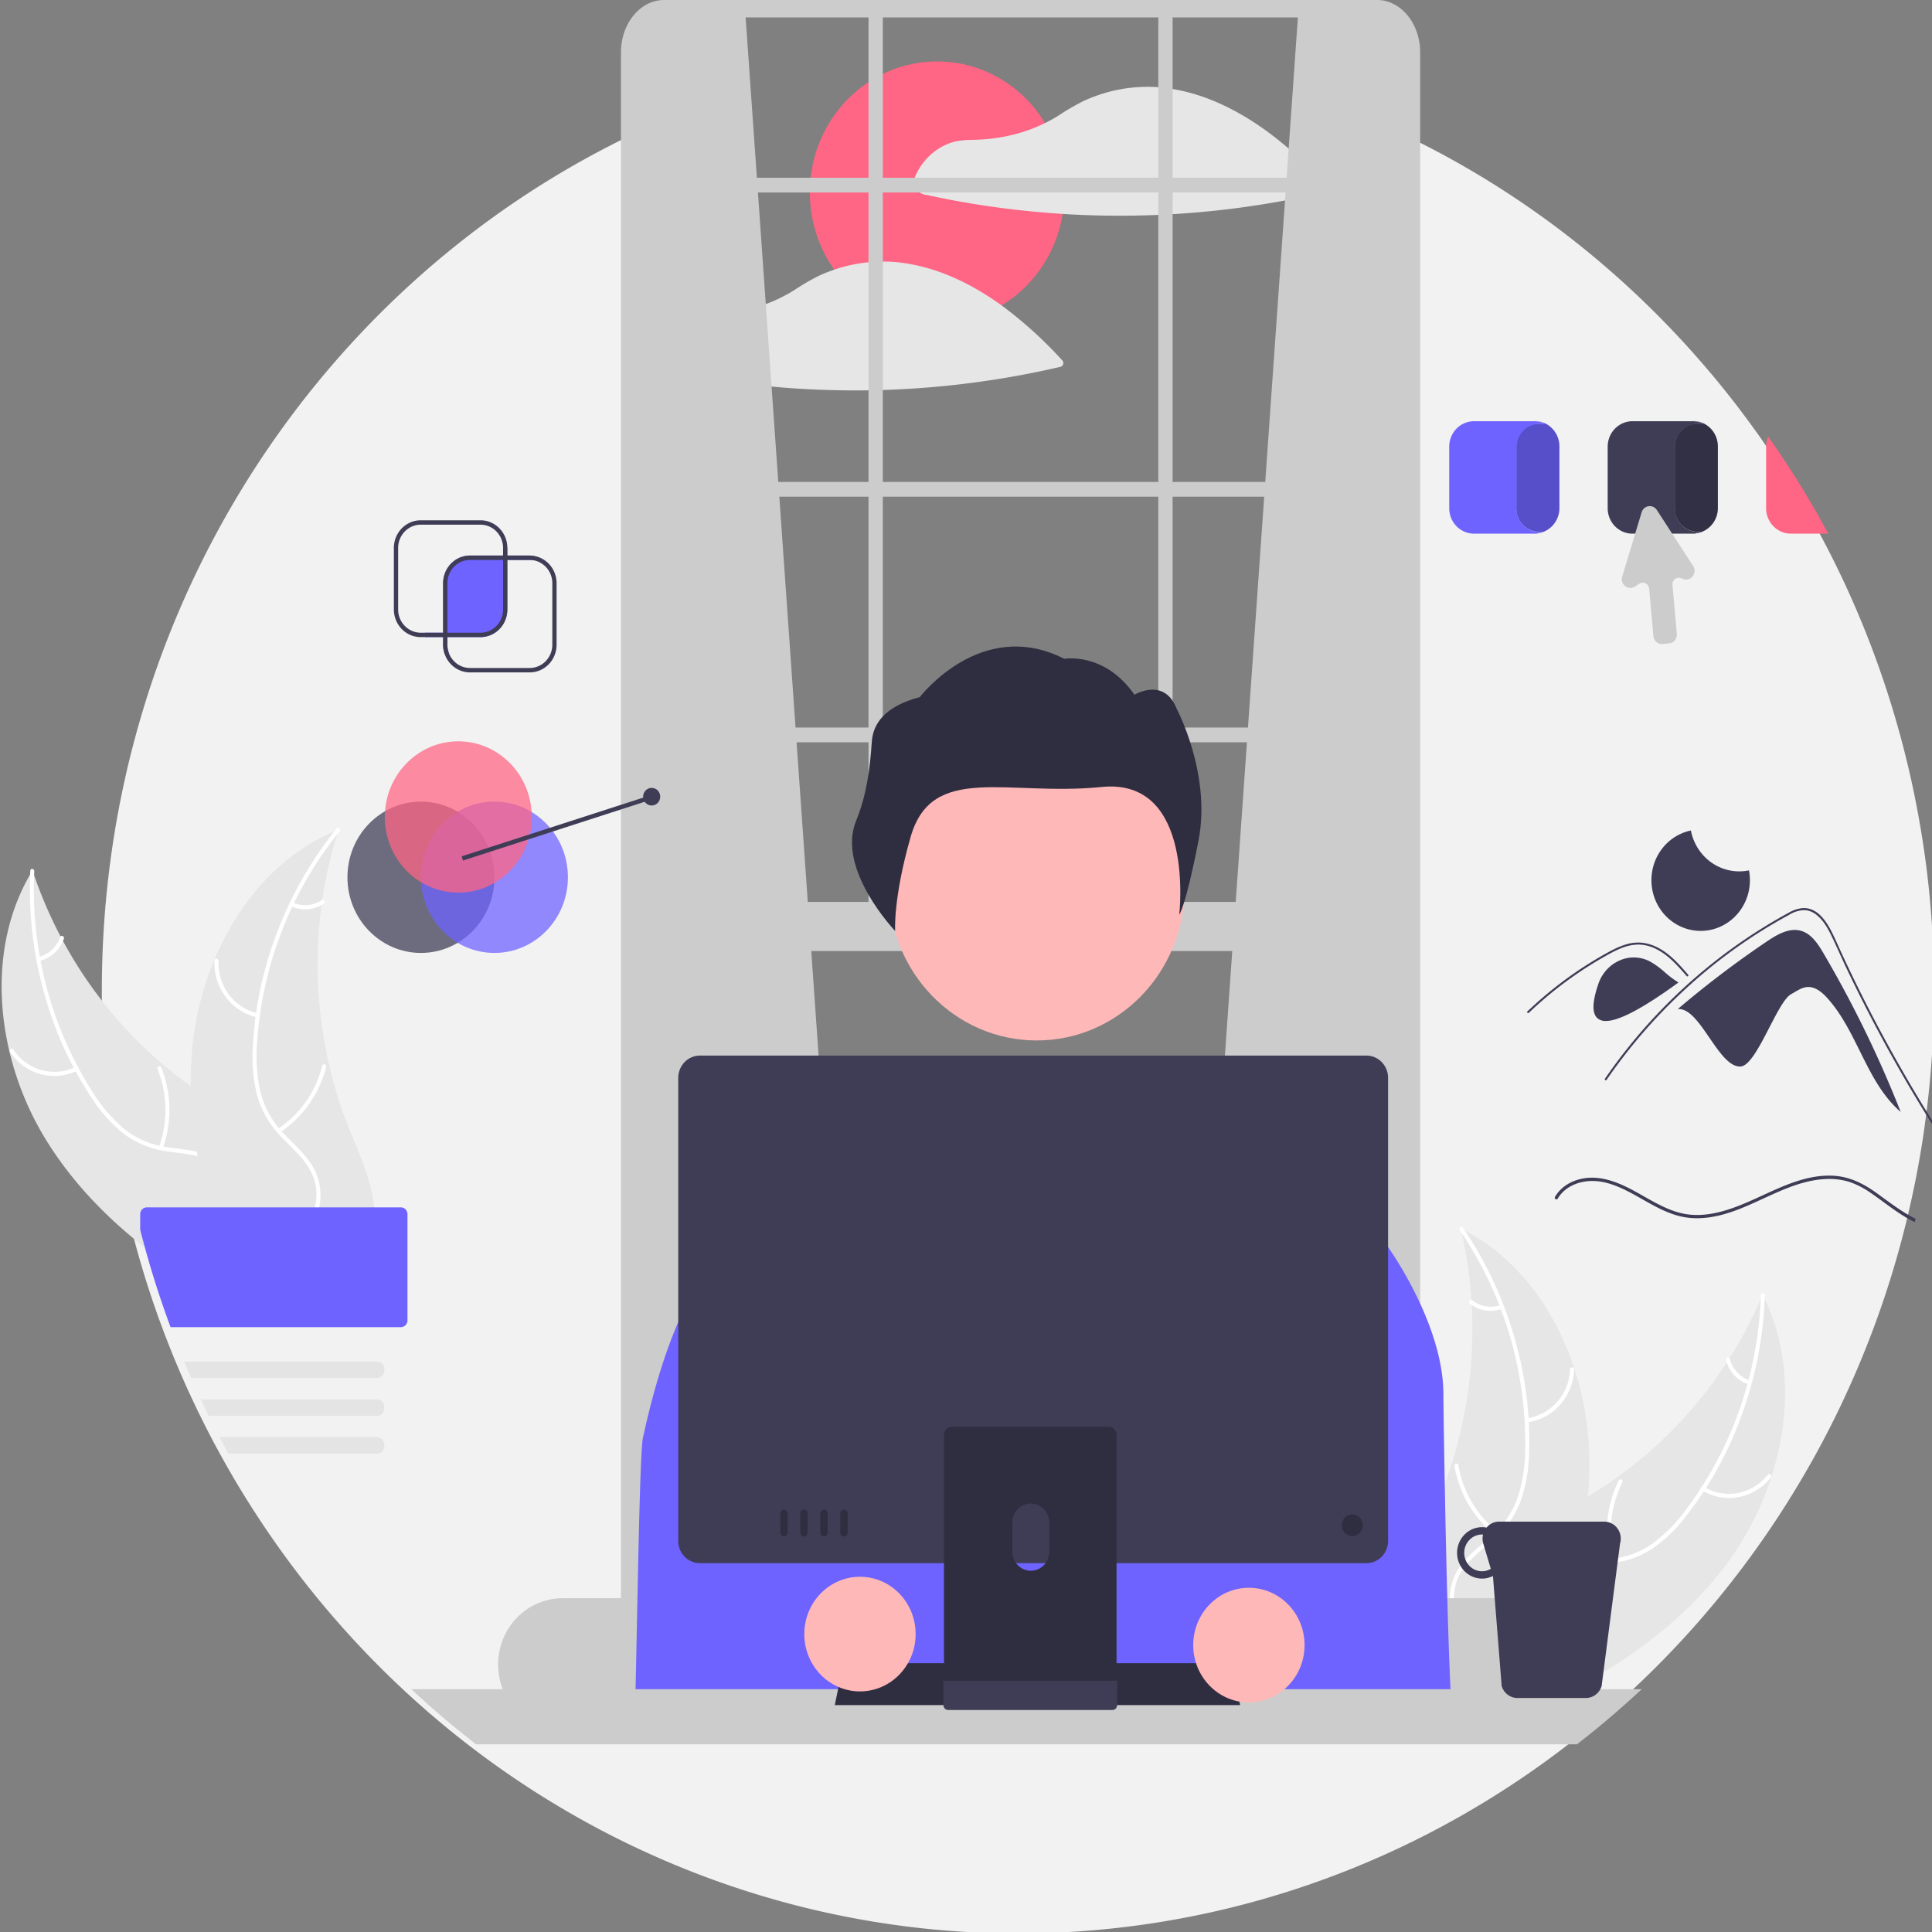<?xml version="1.0" encoding="UTF-8" standalone="no"?>
<!-- Created with Inkscape (http://www.inkscape.org/) -->

<svg
   width="300"
   height="300"
   viewBox="0 0 79.375 79.375"
   version="1.1"
   id="svg2363"
   xml:space="preserve"
   inkscape:version="1.2.1 (9c6d41e410, 2022-07-14)"
   sodipodi:docname="drawing-1.svg"
   xmlns:inkscape="http://www.inkscape.org/namespaces/inkscape"
   xmlns:sodipodi="http://sodipodi.sourceforge.net/DTD/sodipodi-0.dtd"
   xmlns="http://www.w3.org/2000/svg"
   xmlns:svg="http://www.w3.org/2000/svg"><rect x="0" y="0" width="79.375" height="79.375" fill="#808080" stroke="none"/><sodipodi:namedview
     id="namedview2365"
     pagecolor="#ffffff"
     bordercolor="#000000"
     borderopacity="0.25"
     inkscape:showpageshadow="2"
     inkscape:pageopacity="0.0"
     inkscape:pagecheckerboard="0"
     inkscape:deskcolor="#d1d1d1"
     inkscape:document-units="px"
     showgrid="false"
     inkscape:zoom="1.087256"
     inkscape:cx="372.49736"
     inkscape:cy="104.85111"
     inkscape:window-width="1920"
     inkscape:window-height="1017"
     inkscape:window-x="-8"
     inkscape:window-y="-8"
     inkscape:window-maximized="1"
     inkscape:current-layer="svg2363"><inkscape:page
       x="0"
       y="0"
       width="79.375"
       height="79.375"
       id="page2603" /><inkscape:page
       x="310"
       y="0"
       width="203.809"
       height="172.204"
       id="page2605" /><inkscape:page
       x="523.809"
       y="0"
       width="267.229"
       height="203.878"
       id="page2971" /><inkscape:page
       x="801.038"
       y="0"
       width="212.85"
       height="206.864"
       id="page3325" /></sodipodi:namedview><defs
     id="defs2360" /><g
     inkscape:label="Layer 1"
     inkscape:groupmode="layer"
     id="layer1" /><g
     id="g3530"
     transform="matrix(0.373,0,0,0.384,-298.72,3.0456743e-6)"
     style="stroke-width:2.644"><path
       d="m 1001.289,57.095 a 100.728,100.728 0 0 0 -6.62,-10.389 q -2.54,-3.499 -5.368,-6.764 h -0.005 a 101.446,101.446 0 0 0 -11.097,-10.983 q -1.22,-1.037 -2.474,-2.031 a 100.787,100.787 0 0 0 -24.84,-14.514 l 0.079,13.051 0.855,148.776 H 877.746 l -4.166,-148.495 0.31,-12.843 c -36.316,15.274 -61.815,51.185 -61.815,93.054 a 100.988,100.988 0 0 0 3.281,25.61 99.255,99.255 0 0 0 3.347,10.427 q 0.708,1.857 1.493,3.682 c 0.252,0.592 0.509,1.179 0.776,1.764 0.342,0.764 0.698,1.526 1.064,2.278 q 0.425,0.888 0.873,1.764 0.577,1.15 1.191,2.281 c 0.316,0.592 0.641,1.179 0.972,1.764 a 101.318,101.318 0 0 0 20.148,25.2 q 3.428,3.11 7.134,5.896 a 100.925,100.925 0 0 0 121.257,0 q 2.016,-1.514 3.95,-3.13 1.284,-1.068 2.526,-2.177 c 0.219,-0.196 0.439,-0.391 0.656,-0.59 a 101.33,101.33 0 0 0 18.882,-23.021 99.022,99.022 0 0 0 5.113,-9.707 q 0.605,-1.316 1.172,-2.656 a 99.518,99.518 0 0 0 4.382,-12.592 q 0.272,-0.994 0.526,-1.995 v -0.002 c 0.028,-0.116 0.059,-0.234 0.087,-0.349 0.174,-0.703 0.342,-1.41 0.502,-2.118 v -0.002 q 0.778,-3.421 1.314,-6.924 c 0.045,-0.3 0.09,-0.599 0.132,-0.899 0.017,-0.108 0.033,-0.217 0.045,-0.325 v -0.002 q 0.382,-2.706 0.62,-5.453 0.368,-4.312 0.37,-8.724 A 100.443,100.443 0 0 0 1001.289,57.096 Z"
       fill="#f2f2f2"
       id="path3165"
       style="stroke-width:0.699" /><path
       d="m 991.38,166.869 c 5.973,-8.07 8.27,-19.437 3.624,-28.337 a 46.257,46.257 0 0 1 -21.9,22.999 c -3.781,1.854 -8.179,3.521 -9.929,7.351 -1.089,2.383 -0.882,5.197 -0.006,7.666 0.875,2.469 2.364,4.667 3.837,6.833 l 0.078,0.649 c 9.274,-3.845 18.324,-9.092 24.297,-17.162 z"
       fill="#e6e6e6"
       id="path3167"
       style="stroke-width:0.699" /><path
       d="m 994.805,138.603 a 39.537,39.537 0 0 1 -8.225,22.893 17.026,17.026 0 0 1 -3.816,3.727 9.765,9.765 0 0 1 -4.882,1.606 c -1.622,0.116 -3.295,0.047 -4.861,0.556 a 5.979,5.979 0 0 0 -3.577,3.334 c -0.867,1.913 -0.994,4.024 -1.048,6.092 -0.059,2.297 -0.084,4.683 -1.167,6.771 -0.131,0.253 0.269,0.442 0.4,0.189 1.885,-3.632 0.661,-7.88 1.784,-11.698 0.524,-1.782 1.588,-3.416 3.367,-4.13 1.555,-0.624 3.28,-0.555 4.924,-0.658 a 10.42,10.42 0 0 0 4.832,-1.392 15.74,15.74 0 0 0 3.945,-3.567 38.358,38.358 0 0 0 6.009,-10.374 40.238,40.238 0 0 0 2.755,-13.387 c 0.009,-0.284 -0.432,-0.244 -0.441,0.038 z"
       fill="#ffffff"
       id="path3169"
       style="stroke-width:0.699" /><path
       d="m 988.341,159.475 a 5.932,5.932 0 0 0 7.555,-1.387 c 0.179,-0.221 -0.156,-0.51 -0.335,-0.289 a 5.493,5.493 0 0 1 -7.03,1.276 c -0.246,-0.143 -0.434,0.257 -0.189,0.4 z"
       fill="#ffffff"
       id="path3171"
       style="stroke-width:0.699" /><path
       d="m 978.712,166.879 a 11.433,11.433 0 0 1 0.843,-8.289 c 0.13,-0.253 -0.27,-0.442 -0.4,-0.189 a 11.892,11.892 0 0 0 -0.859,8.628 c 0.077,0.275 0.494,0.124 0.417,-0.149 z"
       fill="#ffffff"
       id="path3173"
       style="stroke-width:0.699" /><path
       d="m 993.58,147.699 a 3.358,3.358 0 0 1 -2.193,-2.311 c -0.074,-0.275 -0.49,-0.125 -0.417,0.149 a 3.763,3.763 0 0 0 2.421,2.562 0.229,0.229 0 0 0 0.295,-0.105 0.222,0.222 0 0 0 -0.105,-0.295 z"
       fill="#ffffff"
       id="path3175"
       style="stroke-width:0.699" /><path
       d="m 961.757,131.449 c 0.041,0.173 0.082,0.347 0.121,0.523 a 44.219,44.219 0 0 1 1.051,7.096 c 0.015,0.185 0.028,0.372 0.037,0.556 a 46.617,46.617 0 0 1 -2.224,17.018 45.271,45.271 0 0 1 -2.628,6.357 c -1.431,2.83 -3.207,5.784 -3.608,8.832 a 7.766,7.766 0 0 0 -0.077,0.958 l 11.855,11.287 c 0.04,0.012 0.077,0.027 0.117,0.039 l 0.453,0.472 c 0.061,-0.102 0.122,-0.209 0.182,-0.311 0.035,-0.059 0.068,-0.12 0.104,-0.179 0.023,-0.04 0.046,-0.08 0.069,-0.115 0.008,-0.013 0.015,-0.027 0.02,-0.037 0.023,-0.035 0.041,-0.07 0.061,-0.102 q 0.513,-0.896 1.015,-1.803 c 0.003,-0.003 0.003,-0.003 0.003,-0.008 2.539,-4.611 4.715,-9.475 6.084,-14.514 0.041,-0.152 0.085,-0.306 0.121,-0.463 a 43.198,43.198 0 0 0 1.248,-6.938 38.19,38.19 0 0 0 0.164,-3.861 31.757,31.757 0 0 0 -1.651,-9.791 c -2.115,-6.293 -6.218,-11.84 -12.068,-14.795 -0.15,-0.075 -0.297,-0.149 -0.449,-0.221 z"
       fill="#e6e6e6"
       id="path3177"
       style="stroke-width:0.699" /><path
       d="m 961.64,131.625 a 39.537,39.537 0 0 1 7.216,23.231 17.026,17.026 0 0 1 -0.803,5.274 9.765,9.765 0 0 1 -2.931,4.221 c -1.225,1.069 -2.602,2.022 -3.546,3.37 a 5.979,5.979 0 0 0 -0.849,4.816 c 0.46,2.05 1.629,3.812 2.832,5.495 1.336,1.869 2.753,3.79 3.145,6.109 0.048,0.281 0.481,0.191 0.433,-0.09 -0.682,-4.035 -4.216,-6.689 -5.619,-10.414 -0.654,-1.738 -0.789,-3.684 0.202,-5.325 0.866,-1.435 2.285,-2.418 3.535,-3.49 a 10.42,10.42 0 0 0 3.02,-4.021 15.74,15.74 0 0 0 1.003,-5.224 38.358,38.358 0 0 0 -1.448,-11.901 40.238,40.238 0 0 0 -5.86,-12.347 c -0.164,-0.232 -0.491,0.066 -0.329,0.296 z"
       fill="#ffffff"
       id="path3179"
       style="stroke-width:0.699" /><path
       d="m 969.045,152.182 a 5.932,5.932 0 0 0 5.197,-5.656 c 0.01,-0.285 -0.432,-0.314 -0.442,-0.029 a 5.493,5.493 0 0 1 -4.845,5.251 c -0.283,0.034 -0.191,0.467 0.09,0.433 z"
       fill="#ffffff"
       id="path3181"
       style="stroke-width:0.699" /><path
       d="m 965.815,163.89 a 11.433,11.433 0 0 1 -4.318,-7.126 c -0.049,-0.281 -0.482,-0.191 -0.433,0.09 a 11.892,11.892 0 0 0 4.508,7.406 c 0.227,0.173 0.469,-0.198 0.243,-0.37 z"
       fill="#ffffff"
       id="path3183"
       style="stroke-width:0.699" /><path
       d="m 966.138,139.625 a 3.358,3.358 0 0 1 -3.143,-0.525 c -0.225,-0.175 -0.466,0.195 -0.243,0.37 a 3.763,3.763 0 0 0 3.475,0.588 0.229,0.229 0 0 0 0.172,-0.262 0.222,0.222 0 0 0 -0.262,-0.172 z"
       fill="#ffffff"
       id="path3185"
       style="stroke-width:0.699" /><path
       d="m 805.749,121.671 c -5.297,-8.529 -6.663,-20.045 -1.309,-28.538 a 46.257,46.257 0 0 0 19.959,24.703 c 3.618,2.155 7.865,4.175 9.298,8.134 0.892,2.464 0.456,5.251 -0.617,7.641 -1.073,2.39 -2.736,4.459 -4.38,6.499 l -0.13,0.641 c -8.931,-4.586 -17.525,-10.551 -22.822,-19.08 z"
       fill="#e6e6e6"
       id="path3187"
       style="stroke-width:0.699" /><path
       d="m 804.632,93.22 a 39.537,39.537 0 0 0 6.337,23.486 17.026,17.026 0 0 0 3.501,4.025 9.765,9.765 0 0 0 4.736,1.997 c 1.607,0.248 3.28,0.315 4.799,0.949 a 5.979,5.979 0 0 1 3.295,3.614 c 0.708,1.977 0.664,4.092 0.549,6.157 -0.128,2.294 -0.297,4.674 0.613,6.843 0.11,0.263 -0.304,0.419 -0.414,0.156 -1.583,-3.773 -0.018,-7.907 -0.827,-11.804 -0.378,-1.818 -1.305,-3.534 -3.02,-4.39 -1.5,-0.749 -3.225,-0.82 -4.854,-1.056 a 10.42,10.42 0 0 1 -4.703,-1.78 15.74,15.74 0 0 1 -3.643,-3.876 38.358,38.358 0 0 1 -5.146,-10.828 40.238,40.238 0 0 1 -1.658,-13.566 c 0.014,-0.284 0.45,-0.208 0.436,0.074 z"
       fill="#ffffff"
       id="path3189"
       style="stroke-width:0.699" /><path
       d="m 809.379,114.548 a 5.932,5.932 0 0 1 -7.417,-1.996 c -0.161,-0.235 0.197,-0.496 0.358,-0.261 a 5.493,5.493 0 0 0 6.903,1.843 c 0.257,-0.123 0.412,0.292 0.156,0.414 z"
       fill="#ffffff"
       id="path3191"
       style="stroke-width:0.699" /><path
       d="m 818.374,122.71 a 11.433,11.433 0 0 0 -0.166,-8.331 c -0.109,-0.263 0.305,-0.419 0.414,-0.156 a 11.892,11.892 0 0 1 0.155,8.669 c -0.099,0.267 -0.502,0.084 -0.403,-0.182 z"
       fill="#ffffff"
       id="path3193"
       style="stroke-width:0.699" /><path
       d="m 805.114,102.386 a 3.358,3.358 0 0 0 2.374,-2.125 c 0.096,-0.269 0.498,-0.084 0.403,0.182 a 3.763,3.763 0 0 1 -2.621,2.357 0.229,0.229 0 0 1 -0.285,-0.129 0.222,0.222 0 0 1 0.129,-0.285 z"
       fill="#ffffff"
       id="path3195"
       style="stroke-width:0.699" /><path
       d="m 838.152,88.775 c -0.055,0.169 -0.11,0.339 -0.163,0.511 a 44.219,44.219 0 0 0 -1.624,6.987 c -0.03,0.183 -0.058,0.368 -0.083,0.552 a 46.617,46.617 0 0 0 0.833,17.143 45.271,45.271 0 0 0 2.103,6.549 c 1.196,2.937 2.727,6.026 2.878,9.096 a 7.766,7.766 0 0 1 -10e-4,0.961 l -12.733,10.286 c -0.041,0.009 -0.079,0.021 -0.12,0.03 l -0.49,0.434 c -0.052,-0.107 -0.104,-0.218 -0.157,-0.325 -0.031,-0.062 -0.058,-0.126 -0.089,-0.187 -0.019,-0.042 -0.039,-0.084 -0.059,-0.12 -0.007,-0.014 -0.013,-0.028 -0.017,-0.039 -0.02,-0.037 -0.035,-0.073 -0.052,-0.107 q -0.438,-0.935 -0.865,-1.879 c -0.002,-0.003 -0.002,-0.003 -0.002,-0.008 -2.156,-4.802 -3.929,-9.826 -4.884,-14.96 -0.029,-0.154 -0.06,-0.312 -0.083,-0.471 a 43.199,43.199 0 0 1 -0.68,-7.017 38.191,38.191 0 0 1 0.15,-3.861 31.757,31.757 0 0 1 2.441,-9.625 c 2.619,-6.1 7.16,-11.295 13.23,-13.765 0.155,-0.063 0.308,-0.124 0.466,-0.184 z"
       fill="#e6e6e6"
       id="path3197"
       style="stroke-width:0.699" /><path
       d="m 838.254,88.96 a 39.537,39.537 0 0 0 -9.08,22.567 17.026,17.026 0 0 0 0.372,5.322 9.765,9.765 0 0 0 2.579,4.446 c 1.134,1.165 2.429,2.226 3.261,3.647 a 5.979,5.979 0 0 1 0.455,4.869 c -0.625,2.005 -1.933,3.667 -3.269,5.247 -1.483,1.754 -3.051,3.553 -3.631,5.833 -0.07,0.276 -0.495,0.151 -0.425,-0.125 1.008,-3.966 4.746,-6.325 6.446,-9.923 0.793,-1.679 1.085,-3.608 0.232,-5.324 -0.747,-1.501 -2.081,-2.596 -3.24,-3.766 a 10.42,10.42 0 0 1 -2.683,-4.253 15.74,15.74 0 0 1 -0.575,-5.288 38.358,38.358 0 0 1 2.411,-11.744 40.238,40.238 0 0 1 6.844,-11.83 c 0.182,-0.218 0.485,0.105 0.304,0.322 z"
       fill="#ffffff"
       id="path3199"
       style="stroke-width:0.699" /><path
       d="m 829.203,108.847 a 5.932,5.932 0 0 1 -4.72,-6.06 0.221,0.221 0 0 1 0.443,0.007 5.493,5.493 0 0 0 4.402,5.628 c 0.279,0.057 0.153,0.481 -0.125,0.425 z"
       fill="#ffffff"
       id="path3201"
       style="stroke-width:0.699" /><path
       d="m 831.471,120.78 a 11.433,11.433 0 0 0 4.883,-6.752 c 0.071,-0.276 0.496,-0.151 0.425,0.125 a 11.892,11.892 0 0 1 -5.095,7.015 c -0.24,0.154 -0.451,-0.236 -0.212,-0.388 z"
       fill="#ffffff"
       id="path3203"
       style="stroke-width:0.699" /><path
       d="m 833.121,96.569 a 3.358,3.358 0 0 0 3.175,-0.268 c 0.238,-0.157 0.449,0.233 0.212,0.388 a 3.763,3.763 0 0 1 -3.512,0.304 0.229,0.229 0 0 1 -0.15,-0.275 0.222,0.222 0 0 1 0.275,-0.15 z"
       fill="#ffffff"
       id="path3205"
       style="stroke-width:0.699" /><circle
       cx="904.077"
       cy="20.593"
       r="14.019"
       fill="#ff6584"
       id="circle3207"
       style="stroke-width:0.699" /><path
       d="m 947,19.862 a 51.522,51.522 0 0 0 -3.995,-3.792 c -2.731,-2.316 -5.755,-4.285 -9.125,-5.526 a 21.042,21.042 0 0 0 -3.915,-1.031 c -0.16,-0.026 -0.318,-0.052 -0.479,-0.073 a 0.177,0.177 0 0 0 -0.035,0 0.426,0.426 0 0 0 -0.075,-0.014 c -0.328,-0.042 -0.656,-0.075 -0.986,-0.099 a 17.083,17.083 0 0 0 -5.292,0.476 17.6,17.6 0 0 0 -2.924,1.019 26.18,26.18 0 0 0 -2.743,1.554 16.48,16.48 0 0 1 -1.462,0.79 18.238,18.238 0 0 1 -4.599,1.472 20.648,20.648 0 0 1 -3.255,0.321 c -0.948,0.019 -1.842,0.052 -2.741,0.394 a 6.567,6.567 0 0 0 -4.002,4.335 0.422,0.422 0 0 0 0.189,0.465 c 0.243,0.175 0.479,0.373 0.736,0.528 a 2.309,2.309 0 0 0 0.717,0.196 q 0.609,0.127 1.219,0.248 2.246,0.446 4.512,0.79 4.557,0.69 9.165,0.972 a 0.458,0.458 0 0 0 0.057,0.005 103.149,103.149 0 0 0 10.424,0.101 c 0.526,-0.021 1.05,-0.047 1.575,-0.078 q 3.286,-0.184 6.556,-0.58 3.025,-0.368 6.026,-0.913 2.144,-0.389 4.271,-0.868 a 0.418,0.418 0 0 0 0.182,-0.691 z"
       fill="#e6e6e6"
       id="path3209"
       style="stroke-width:0.699" /><path
       d="m 917.862,38.555 a 45.791,45.791 0 0 0 -6.677,-5.877 c -0.8,-0.561 -1.623,-1.09 -2.469,-1.573 a 26.169,26.169 0 0 0 -3.226,-1.578 c -0.248,-0.101 -0.498,-0.198 -0.748,-0.29 A 20.898,20.898 0 0 0 900.348,28.133 c -0.012,-0.002 -0.024,0 -0.035,-0.002 -0.024,-0.005 -0.05,-0.009 -0.073,-0.014 a 16.231,16.231 0 0 0 -2.193,-0.134 c -0.526,0 -1.054,0.028 -1.578,0.08 a 17.448,17.448 0 0 0 -2.509,0.434 c -0.408,0.101 -0.814,0.219 -1.212,0.354 a 17.315,17.315 0 0 0 -1.71,0.665 c -0.009,0.005 -0.017,0.007 -0.026,0.012 a 25.477,25.477 0 0 0 -2.717,1.542 c -0.019,0.012 -0.04,0.024 -0.059,0.035 a 17.138,17.138 0 0 1 -3.132,1.467 19.075,19.075 0 0 1 -2.873,0.759 20.341,20.341 0 0 1 -3.255,0.318 c -0.948,0.019 -1.842,0.052 -2.738,0.396 a 6.571,6.571 0 0 0 -4.005,4.335 0.425,0.425 0 0 0 0.189,0.465 c 0.243,0.175 0.481,0.37 0.736,0.526 a 2.263,2.263 0 0 0 0.717,0.196 c 0.406,0.085 0.811,0.17 1.219,0.25 q 2.246,0.446 4.514,0.788 3.11,0.471 6.245,0.752 1.486,0.138 2.974,0.226 3.817,0.23 7.641,0.179 0.789,-0.011 1.578,-0.035 4.684,-0.138 9.339,-0.703 a 102.726,102.726 0 0 0 10.295,-1.781 0.416,0.416 0 0 0 0.182,-0.689 z"
       fill="#e6e6e6"
       id="path3211"
       style="stroke-width:0.699" /><path
       d="M 882.918,0.931 895.269,171.602 870.568,173.794 V 3.102 C 873.511,0.803 877.736,0.443 882.918,0.931 Z"
       fill="#cccccc"
       id="path3213"
       style="stroke-width:0.699" /><path
       d="M 943.882,0.931 931.532,171.602 l 24.701,2.192 V 3.102 C 953.289,0.803 949.064,0.443 943.882,0.931 Z"
       fill="#cccccc"
       id="path3215"
       style="stroke-width:0.699" /><path
       d="M 956.814,3.177 C 956.047,1.297 954.418,-7.9374999e-6 952.533,-7.9374999e-6 h -78.529 c -2.62,0 -4.75,2.514 -4.75,5.607 V 175.24 a 6.061,6.061 0 0 0 1.637,4.232 4.5,4.5 0 0 0 2.057,1.233 3.926,3.926 0 0 0 1.057,0.142 h 78.529 a 3.926,3.926 0 0 0 1.057,-0.142 c 2.113,-0.568 3.693,-2.801 3.693,-5.465 V 5.607 A 6.44,6.44 0 0 0 956.814,3.177 Z M 955.708,175.24 c 0,2.066 -1.424,3.747 -3.174,3.747 h -78.529 c -1.45,0 -2.679,-1.155 -3.054,-2.728 a 4.353,4.353 0 0 1 -0.12,-1.019 V 5.607 c 0,-2.066 1.425,-3.745 3.174,-3.745 h 78.529 a 2.693,2.693 0 0 1 0.943,0.17 c 1.29,0.473 2.231,1.896 2.231,3.575 z"
       fill="#cccccc"
       id="path3217"
       style="stroke-width:0.699" /><rect
       x="870.042"
       y="51.563"
       width="86.453"
       height="1.577"
       fill="#cccccc"
       id="rect3219"
       style="stroke-width:0.699" /><rect
       x="870.042"
       y="19.016"
       width="86.453"
       height="1.577"
       fill="#cccccc"
       id="rect3221"
       style="stroke-width:0.699" /><rect
       x="870.042"
       y="77.84"
       width="86.453"
       height="1.577"
       fill="#cccccc"
       id="rect3223"
       style="stroke-width:0.699" /><rect
       x="896.52"
       y="0.708"
       width="1.577"
       height="99.469"
       fill="#cccccc"
       id="rect3225"
       style="stroke-width:0.699" /><rect
       x="928.44"
       y="0.708"
       width="1.577"
       height="99.469"
       fill="#cccccc"
       id="rect3227"
       style="stroke-width:0.699" /><path
       d="M 966.349,170.994 H 862.816 a 7.103,7.103 0 0 0 -7.094,7.094 7.023,7.023 0 0 0 0.512,2.639 7.095,7.095 0 0 0 6.582,4.457 h 103.533 a 7.095,7.095 0 0 0 6.123,-3.514 6.851,6.851 0 0 0 0.462,-0.943 7.023,7.023 0 0 0 0.512,-2.639 7.105,7.105 0 0 0 -7.097,-7.094 z"
       fill="#cccccc"
       id="path3229"
       style="stroke-width:0.699" /><rect
       x="870.568"
       y="96.497"
       width="85.928"
       height="5.256"
       fill="#cccccc"
       id="rect3231"
       style="stroke-width:0.699" /><path
       d="m 912.743,94.921 h 1.577 a 2.891,2.891 0 0 1 2.891,2.891 v 0 h -7.358 v 0 a 2.891,2.891 0 0 1 2.891,-2.891 z"
       fill="#cccccc"
       id="path3233"
       style="stroke-width:0.699" /><circle
       id="b6ad44ff-295b-418b-9346-03b76e49c34f"
       data-name="ab6171fa-7d69-4734-b81c-8dff60f9761b"
       cx="915.047"
       cy="95.034"
       r="16.285"
       fill="#ffb8b8"
       style="stroke-width:0.699" /><path
       id="e8f77054-5a04-4fda-83df-6cd2e0c3cac3-3996"
       data-name="bf427902-b9bf-4946-b5d7-5c1c7e04535e"
       d="m 896.882,79.369 c 0.123,-1.87 1.36,-3.784 5.289,-4.784 0,0 6.743,-8.623 15.906,-4.101 0,0 4.442,-0.764 7.736,3.845 0,0 3.266,-1.926 4.644,1.488 0,0 3.83,6.964 2.42,14.067 -1.41,7.103 -2.132,7.99 -2.132,7.99 0,0 1.797,-14.693 -8.555,-13.674 -10.353,1.019 -18.688,-2.622 -21.032,5.349 -1.947,6.619 -1.702,10.057 -1.702,10.057 0,0 -6.51,-6.603 -4.297,-11.802 1.132,-2.659 1.532,-5.551 1.722,-8.435 z"
       fill="#2f2e41"
       style="stroke-width:0.699" /><path
       d="m 870.763,184.029 h 90.074 c -0.602,-6.871 -0.995,-33.135 -0.995,-34.864 0,-7.624 -6.239,-15.945 -6.239,-15.945 l -2.233,-1.234 -18.648,-5.818 -4.826,-6.269 a 5.366,5.366 0 0 0 -4.298,-2.099 l -15.245,0.114 a 5.383,5.383 0 0 0 -3.615,1.433 l -9.44,8.758 -13.846,6.612 -0.024,-0.024 -0.145,0.108 -2.055,1.48 -1.322,0.955 c 0,0 -3.467,4.16 -6.239,16.637 -0.417,1.877 -0.71,26.17 -0.905,30.155 z"
       fill="#6e63ff"
       id="path3237"
       style="stroke-width:0.699" /><path
       d="m 981.686,180.727 c -0.217,0.198 -0.436,0.394 -0.656,0.59 q -1.245,1.107 -2.526,2.177 -1.935,1.613 -3.95,3.13 h -121.257 q -3.704,-2.781 -7.134,-5.896 z"
       fill="#cccccc"
       id="path3239"
       style="stroke-width:0.699" /><polygon
       points="346.303,688.412 349.868,671.476 511.208,671.476 514.774,688.412 "
       fill="#2f2e41"
       id="polygon3241"
       transform="matrix(0.265,0,0,0.265,801.038,0)"
       style="stroke-width:6.411" /><path
       d="m 977.566,162.803 h -11.599 a 1.792,1.792 0 0 0 -1.375,0.637 2.601,2.601 0 0 0 -0.491,-0.047 2.751,2.751 0 1 0 0,5.502 2.72,2.72 0 0 0 1.198,-0.278 l 0.193,2.377 0.769,9.396 a 1.715,1.715 0 0 0 0.146,0.337 1.808,1.808 0 0 0 1.587,0.943 h 7.542 a 1.815,1.815 0 0 0 1.59,-0.943 1.86,1.86 0 0 0 0.144,-0.337 l 2.028,-15.24 a 1.814,1.814 0 0 0 -1.733,-2.347 z m -13.464,5.307 a 1.966,1.966 0 0 1 0,-3.932 c 0.035,0 0.068,0.009 0.104,0.012 a 1.801,1.801 0 0 0 0.028,0.96 l 0.83,2.698 a 1.933,1.933 0 0 1 -0.962,0.262 z"
       fill="#3f3d56"
       id="path3243"
       style="stroke-width:0.699" /><path
       d="m 951.368,112.938 h -73.423 a 2.383,2.383 0 0 0 -2.38,2.38 v 49.546 a 2.382,2.382 0 0 0 2.38,2.38 h 73.423 a 2.382,2.382 0 0 0 2.38,-2.38 v -49.546 a 2.383,2.383 0 0 0 -2.38,-2.38 z"
       fill="#3f3d56"
       id="path3245"
       style="stroke-width:0.699" /><path
       d="m 922.925,152.638 h -17.177 a 0.916,0.916 0 0 0 -0.915,0.917 v 27.134 h 19.009 v -27.134 a 0.917,0.917 0 0 0 -0.917,-0.917 z m -8.53,15.417 a 2.038,2.038 0 0 1 -2.028,-2.028 v -3.13 a 2.028,2.028 0 0 1 4.057,0 v 3.13 a 2.038,2.038 0 0 1 -2.028,2.028 z"
       fill="#2f2e41"
       id="path3247"
       style="stroke-width:0.699" /><path
       d="m 904.775,179.822 v 2.618 a 0.513,0.513 0 0 0 0.512,0.512 h 18.103 a 0.514,0.514 0 0 0 0.512,-0.512 v -2.618 z"
       fill="#3f3d56"
       id="path3249"
       style="stroke-width:0.699" /><circle
       cx="949.807"
       cy="163.187"
       r="1.159"
       fill="#2f2e41"
       id="circle3251"
       style="stroke-width:0.699" /><path
       d="m 887.214,161.506 a 0.406,0.406 0 0 0 -0.406,0.406 v 2.087 a 0.406,0.406 0 0 0 0.811,0 v -2.087 a 0.406,0.406 0 0 0 -0.406,-0.406 z"
       fill="#2f2e41"
       id="path3253"
       style="stroke-width:0.699" /><path
       d="m 889.416,161.506 a 0.406,0.406 0 0 0 -0.406,0.406 v 2.087 a 0.406,0.406 0 0 0 0.811,0 v -2.087 a 0.406,0.406 0 0 0 -0.406,-0.406 z"
       fill="#2f2e41"
       id="path3255"
       style="stroke-width:0.699" /><path
       d="m 891.619,161.506 a 0.406,0.406 0 0 0 -0.406,0.406 v 2.087 a 0.406,0.406 0 0 0 0.811,0 v -2.087 a 0.406,0.406 0 0 0 -0.406,-0.406 z"
       fill="#2f2e41"
       id="path3257"
       style="stroke-width:0.699" /><path
       d="m 893.822,161.506 a 0.406,0.406 0 0 0 -0.406,0.406 v 2.087 a 0.406,0.406 0 0 0 0.811,0 v -2.087 a 0.406,0.406 0 0 0 -0.406,-0.406 z"
       fill="#2f2e41"
       id="path3259"
       style="stroke-width:0.699" /><circle
       cx="895.58"
       cy="174.831"
       r="6.132"
       fill="#ffb8b8"
       id="circle3261"
       style="stroke-width:0.699" /><circle
       cx="938.418"
       cy="176.01"
       r="6.132"
       fill="#ffb8b8"
       id="circle3263"
       style="stroke-width:0.699" /><path
       d="m 1001.711,101.996 c -0.606,-1.002 -1.324,-2.072 -2.448,-2.399 -1.302,-0.379 -2.64,0.374 -3.775,1.117 a 109.993,109.993 0 0 0 -9.789,7.212 l 0.003,0.039 c 2.435,-0.168 4.456,6.306 6.89,6.138 1.759,-0.121 3.993,-6.901 5.547,-7.734 0.59,-0.316 1.165,-0.738 1.833,-0.767 0.831,-0.036 1.555,0.544 2.124,1.15 3.366,3.585 4.34,9.067 8.117,12.216 a 119.856,119.856 0 0 0 -8.504,-16.972 z"
       fill="#3f3d56"
       id="path3265"
       style="stroke-width:0.699" /><path
       d="m 1008.19,110.703 q 2.664,4.811 5.651,9.431 v 0.002 c -0.012,0.108 -0.028,0.217 -0.045,0.325 q -0.361,-0.552 -0.715,-1.108 -2.682,-4.206 -5.097,-8.573 -1.146,-2.077 -2.236,-4.186 -0.842,-1.634 -1.649,-3.288 c -0.153,-0.316 -0.302,-0.632 -0.451,-0.95 -0.349,-0.745 -0.693,-1.495 -1.061,-2.231 -0.42,-0.84 -0.932,-1.717 -1.703,-2.281 a 2.323,2.323 0 0 0 -1.21,-0.467 3.379,3.379 0 0 0 -1.752,0.502 56.395,56.395 0 0 0 -11.092,7.648 57.797,57.797 0 0 0 -9.009,10.002 c -0.08,0.113 -0.269,0.005 -0.189,-0.111 0.318,-0.448 0.639,-0.889 0.969,-1.328 a 58.072,58.072 0 0 1 14.823,-13.825 q 1.44,-0.934 2.936,-1.781 c 0.502,-0.285 1.007,-0.566 1.521,-0.83 a 3.709,3.709 0 0 1 1.613,-0.5 c 1.958,-0.031 2.972,2.186 3.667,3.677 q 0.326,0.704 0.663,1.406 1.27,2.653 2.639,5.264 0.842,1.61 1.724,3.2 z"
       fill="#3f3d56"
       id="path3267"
       style="stroke-width:0.699" /><path
       d="m 986.64,104.433 c -0.114,-0.127 -0.227,-0.254 -0.341,-0.38 -0.902,-0.998 -1.871,-1.985 -3.11,-2.557 a 4.512,4.512 0 0 0 -1.89,-0.438 5.395,5.395 0 0 0 -1.963,0.428 c -0.296,0.118 -0.585,0.252 -0.869,0.395 -0.325,0.164 -0.645,0.338 -0.963,0.514 q -0.895,0.495 -1.767,1.034 -1.735,1.072 -3.361,2.308 -0.843,0.641 -1.651,1.324 -0.752,0.634 -1.473,1.303 c -0.103,0.095 -0.256,-0.059 -0.154,-0.154 0.127,-0.118 0.255,-0.235 0.383,-0.351 q 0.543,-0.491 1.104,-0.963 1.022,-0.863 2.098,-1.659 1.672,-1.239 3.459,-2.309 0.893,-0.535 1.811,-1.024 c 0.185,-0.099 0.372,-0.195 0.561,-0.286 a 8.937,8.937 0 0 1 1.333,-0.542 4.741,4.741 0 0 1 2.013,-0.198 5.24,5.24 0 0 1 1.857,0.642 c 1.217,0.68 2.161,1.732 3.079,2.758 0.093,0.104 -0.06,0.259 -0.154,0.154 z"
       fill="#3f3d56"
       id="path3269"
       style="stroke-width:0.699" /><path
       d="m 977.735,109.235 a 1.401,1.401 0 0 1 -0.869,-0.249 c -0.673,-0.51 -0.656,-1.735 0.054,-3.746 a 4.229,4.229 0 0 1 2.289,-2.46 3.919,3.919 0 0 1 3.156,-0.019 q 0.131,0.057 0.258,0.122 v 0 a 9.294,9.294 0 0 1 1.614,1.145 10.662,10.662 0 0 0 1.344,0.993 l 0.158,0.093 -0.15,0.105 c -3.821,2.69 -6.411,4.016 -7.854,4.016 z"
       fill="#3f3d56"
       id="path3271"
       style="stroke-width:0.699" /><path
       d="m 992.426,93.229 a 5.426,5.426 0 0 1 -5.322,-4.374 5.425,5.425 0 1 0 6.398,4.267 5.448,5.448 0 0 1 -1.077,0.107 z"
       fill="#3f3d56"
       id="path3273"
       style="stroke-width:0.699" /><circle
       cx="847.222"
       cy="93.86"
       r="8.095"
       fill="#3f3d56"
       opacity="0.74"
       id="circle3275"
       style="stroke-width:0.699" /><circle
       cx="855.317"
       cy="93.86"
       r="8.095"
       fill="#6e63ff"
       opacity="0.74"
       id="circle3277"
       style="stroke-width:0.699" /><circle
       cx="851.338"
       cy="87.409"
       r="8.095"
       fill="#ff6584"
       opacity="0.74"
       id="circle3279"
       style="stroke-width:0.699" /><rect
       x="785.096"
       y="342.684"
       width="21.794"
       height="0.472"
       transform="rotate(-17.441)"
       fill="#3f3d56"
       id="rect3281"
       style="stroke-width:0.699" /><circle
       cx="872.637"
       cy="85.239"
       r="0.943"
       fill="#3f3d56"
       id="circle3283"
       style="stroke-width:0.699" /><path
       d="m 1007.62,127.688 c 1.382,0.974 2.71,1.967 4.229,2.717 -0.028,0.116 -0.059,0.233 -0.087,0.349 -0.186,-0.087 -0.368,-0.179 -0.549,-0.274 -1.54,-0.807 -2.865,-1.903 -4.311,-2.856 a 9.302,9.302 0 0 0 -2.325,-1.165 7.672,7.672 0 0 0 -2.658,-0.311 c -3.743,0.184 -6.95,2.417 -10.429,3.542 -1.703,0.552 -3.514,0.847 -5.29,0.5 -1.776,-0.347 -3.354,-1.29 -4.922,-2.144 -1.547,-0.844 -3.233,-1.693 -5.04,-1.693 -1.472,0.002 -3.019,0.592 -3.807,1.894 a 0.177,0.177 0 0 1 -0.304,-0.179 3.712,3.712 0 0 1 0.644,-0.804 c 1.028,-0.974 2.54,-1.358 3.929,-1.245 1.797,0.146 3.436,0.995 4.99,1.849 1.649,0.906 3.337,1.88 5.243,2.078 1.882,0.198 3.745,-0.295 5.49,-0.958 3.38,-1.285 6.715,-3.427 10.474,-3.189 1.774,0.113 3.292,0.882 4.724,1.889 z"
       fill="#3f3d56"
       id="path3285"
       style="stroke-width:0.699" /><path
       d="m 859.688,59.479 v 0.479 a 2.484,2.484 0 0 0 -0.481,-0.047 h -2.467 v 5.297 a 2.959,2.959 0 0 1 -2.957,2.957 h -3.646 v 0.816 a 2.472,2.472 0 0 0 0.191,0.953 h -0.505 a 2.905,2.905 0 0 1 -0.158,-0.953 v -0.816 h -2.005 v -0.472 h 2.005 v -5.297 a 2.959,2.959 0 0 1 2.957,-2.957 h 3.646 V 58.614 h 0.472 v 0.825 h 2.467 a 2.943,2.943 0 0 1 0.481,0.04 z"
       fill="#6e63ff"
       id="path3287"
       style="stroke-width:0.699" /><path
       d="m 853.783,55.666 h -6.585 a 2.959,2.959 0 0 0 -2.957,2.957 v 6.585 a 2.959,2.959 0 0 0 2.957,2.957 h 6.585 a 2.959,2.959 0 0 0 2.957,-2.957 v -6.594 a 2.959,2.959 0 0 0 -2.957,-2.948 z m 2.486,9.542 a 2.489,2.489 0 0 1 -2.486,2.486 h -6.585 a 2.489,2.489 0 0 1 -2.486,-2.486 v -6.585 a 2.489,2.489 0 0 1 2.486,-2.486 h 6.585 a 2.489,2.489 0 0 1 2.486,2.476 z"
       fill="#3f3d56"
       id="path3289"
       style="stroke-width:0.699" /><path
       d="m 849.665,67.694 v 0.472 h 0.472 v -0.472 z m 0,0 v 0.472 h 0.472 v -0.472 z m 10.023,-8.214 a 2.943,2.943 0 0 0 -0.481,-0.04 h -6.585 a 2.959,2.959 0 0 0 -2.957,2.957 v 6.585 a 2.905,2.905 0 0 0 0.158,0.953 2.959,2.959 0 0 0 2.799,2.005 h 6.585 a 2.959,2.959 0 0 0 2.957,-2.957 v -6.585 a 2.958,2.958 0 0 0 -2.476,-2.917 z m 2.005,9.502 a 2.489,2.489 0 0 1 -2.486,2.486 h -6.585 a 2.489,2.489 0 0 1 -2.486,-2.486 v -6.585 a 2.489,2.489 0 0 1 2.486,-2.486 h 6.585 a 2.487,2.487 0 0 1 2.486,2.486 z m -12.028,-1.288 v 0.472 h 0.472 v -0.472 z"
       fill="#3f3d56"
       id="path3291"
       style="stroke-width:0.699" /><path
       d="M 845.007,129.176 H 817.036 a 0.736,0.736 0 0 0 -0.736,0.733 v 1.658 a 99.256,99.256 0 0 0 3.347,10.427 h 25.36 a 0.733,0.733 0 0 0 0.733,-0.733 v -11.351 a 0.734,0.734 0 0 0 -0.733,-0.733 z"
       fill="#6e63ff"
       id="path3293"
       style="stroke-width:0.699" /><path
       d="m 842.342,145.676 h -21.202 c 0.252,0.592 0.509,1.179 0.776,1.764 h 20.427 c 1.151,0.017 1.139,-1.781 0,-1.764 z"
       fill="#e4e4e4"
       id="path3295"
       style="stroke-width:0.699" /><path
       d="m 842.342,149.718 h -19.363 q 0.424,0.888 0.873,1.764 h 18.49 c 1.151,0.017 1.139,-1.778 0,-1.764 z"
       fill="#e4e4e4"
       id="path3297"
       style="stroke-width:0.699" /><path
       d="m 842.342,153.763 h -17.299 c 0.316,0.592 0.641,1.179 0.972,1.764 h 16.328 c 1.151,0.017 1.139,-1.781 0,-1.764 z"
       fill="#e4e4e4"
       id="path3299"
       style="stroke-width:0.699" /><path
       d="m 987.351,45.047 h -0.134 a 2.7,2.7 0 0 1 1.205,0.285 h -0.612 a 2.489,2.489 0 0 0 -2.486,2.486 v 6.585 a 2.489,2.489 0 0 0 2.486,2.486 h 0.39 a 2.703,2.703 0 0 1 -0.983,0.187 h 0.134 a 2.725,2.725 0 0 0 2.722,-2.722 V 47.768 a 2.725,2.725 0 0 0 -2.722,-2.722 z"
       fill="#3f3d56"
       id="path3301"
       style="stroke-width:0.699" /><path
       d="m 987.351,45.047 h -0.134 a 2.7,2.7 0 0 1 1.205,0.285 h -0.612 a 2.489,2.489 0 0 0 -2.486,2.486 v 6.585 a 2.489,2.489 0 0 0 2.486,2.486 h 0.39 a 2.703,2.703 0 0 1 -0.983,0.187 h 0.134 a 2.725,2.725 0 0 0 2.722,-2.722 V 47.768 a 2.725,2.725 0 0 0 -2.722,-2.722 z"
       opacity="0.21"
       id="path3303"
       style="stroke-width:0.699" /><path
       d="m 969.899,45.047 h -0.134 a 2.7,2.7 0 0 1 1.205,0.285 h -0.612 a 2.489,2.489 0 0 0 -2.486,2.486 v 6.585 a 2.489,2.489 0 0 0 2.486,2.486 h 0.39 a 2.703,2.703 0 0 1 -0.983,0.187 h 0.134 a 2.725,2.725 0 0 0 2.722,-2.722 V 47.768 a 2.725,2.725 0 0 0 -2.722,-2.722 z"
       fill="#6e63ff"
       id="path3305"
       style="stroke-width:0.699" /><path
       d="m 969.899,45.047 h -0.134 a 2.7,2.7 0 0 1 1.205,0.285 h -0.612 a 2.489,2.489 0 0 0 -2.486,2.486 v 6.585 a 2.489,2.489 0 0 0 2.486,2.486 h 0.39 a 2.703,2.703 0 0 1 -0.983,0.187 h 0.134 a 2.725,2.725 0 0 0 2.722,-2.722 V 47.768 a 2.725,2.725 0 0 0 -2.722,-2.722 z"
       opacity="0.21"
       id="path3307"
       style="stroke-width:0.699" /><path
       d="m 970.384,56.909 a 2.489,2.489 0 0 1 -2.486,-2.486 v -6.585 a 2.489,2.489 0 0 1 2.486,-2.486 h 0.612 a 2.7,2.7 0 0 0 -1.205,-0.285 h -6.585 a 2.725,2.725 0 0 0 -2.722,2.722 v 6.585 a 2.725,2.725 0 0 0 2.722,2.722 h 6.585 a 2.703,2.703 0 0 0 0.983,-0.187 z"
       fill="#6e63ff"
       id="path3309"
       style="stroke-width:0.699" /><path
       d="m 987.837,56.909 a 2.489,2.489 0 0 1 -2.486,-2.486 v -6.585 a 2.489,2.489 0 0 1 2.486,-2.486 h 0.612 a 2.7,2.7 0 0 0 -1.205,-0.285 h -6.585 a 2.725,2.725 0 0 0 -2.722,2.722 v 6.585 a 2.725,2.725 0 0 0 2.722,2.722 h 6.585 a 2.703,2.703 0 0 0 0.983,-0.187 z"
       fill="#3f3d56"
       id="path3311"
       style="stroke-width:0.699" /><path
       d="m 995.613,46.706 a 100.727,100.727 0 0 1 6.62,10.389 h -4.123 a 2.726,2.726 0 0 1 -2.722,-2.722 v -6.585 a 2.719,2.719 0 0 1 0.224,-1.083 z"
       fill="#ff6584"
       id="path3313"
       style="stroke-width:0.699" /><path
       d="m 987.346,60.55 -2.307,-3.455 -1.686,-2.526 a 0.938,0.938 0 0 0 -1.677,0.243 l -0.71,2.283 -1.429,4.587 a 0.94,0.94 0 0 0 1.391,1.078 l 0.507,-0.314 a 0.704,0.704 0 0 1 1.071,0.535 l 0.465,5.071 a 0.941,0.941 0 0 0 0.934,0.854 c 0.028,0 0.057,-0.002 0.087,-0.005 l 0.712,-0.064 a 0.938,0.938 0 0 0 0.849,-1.021 l -0.479,-5.236 a 0.703,0.703 0 0 1 0.995,-0.703 l 0.104,0.047 a 0.939,0.939 0 0 0 1.172,-1.375 z"
       fill="#cccccc"
       id="path3315"
       style="stroke-width:0.699" /></g></svg>
